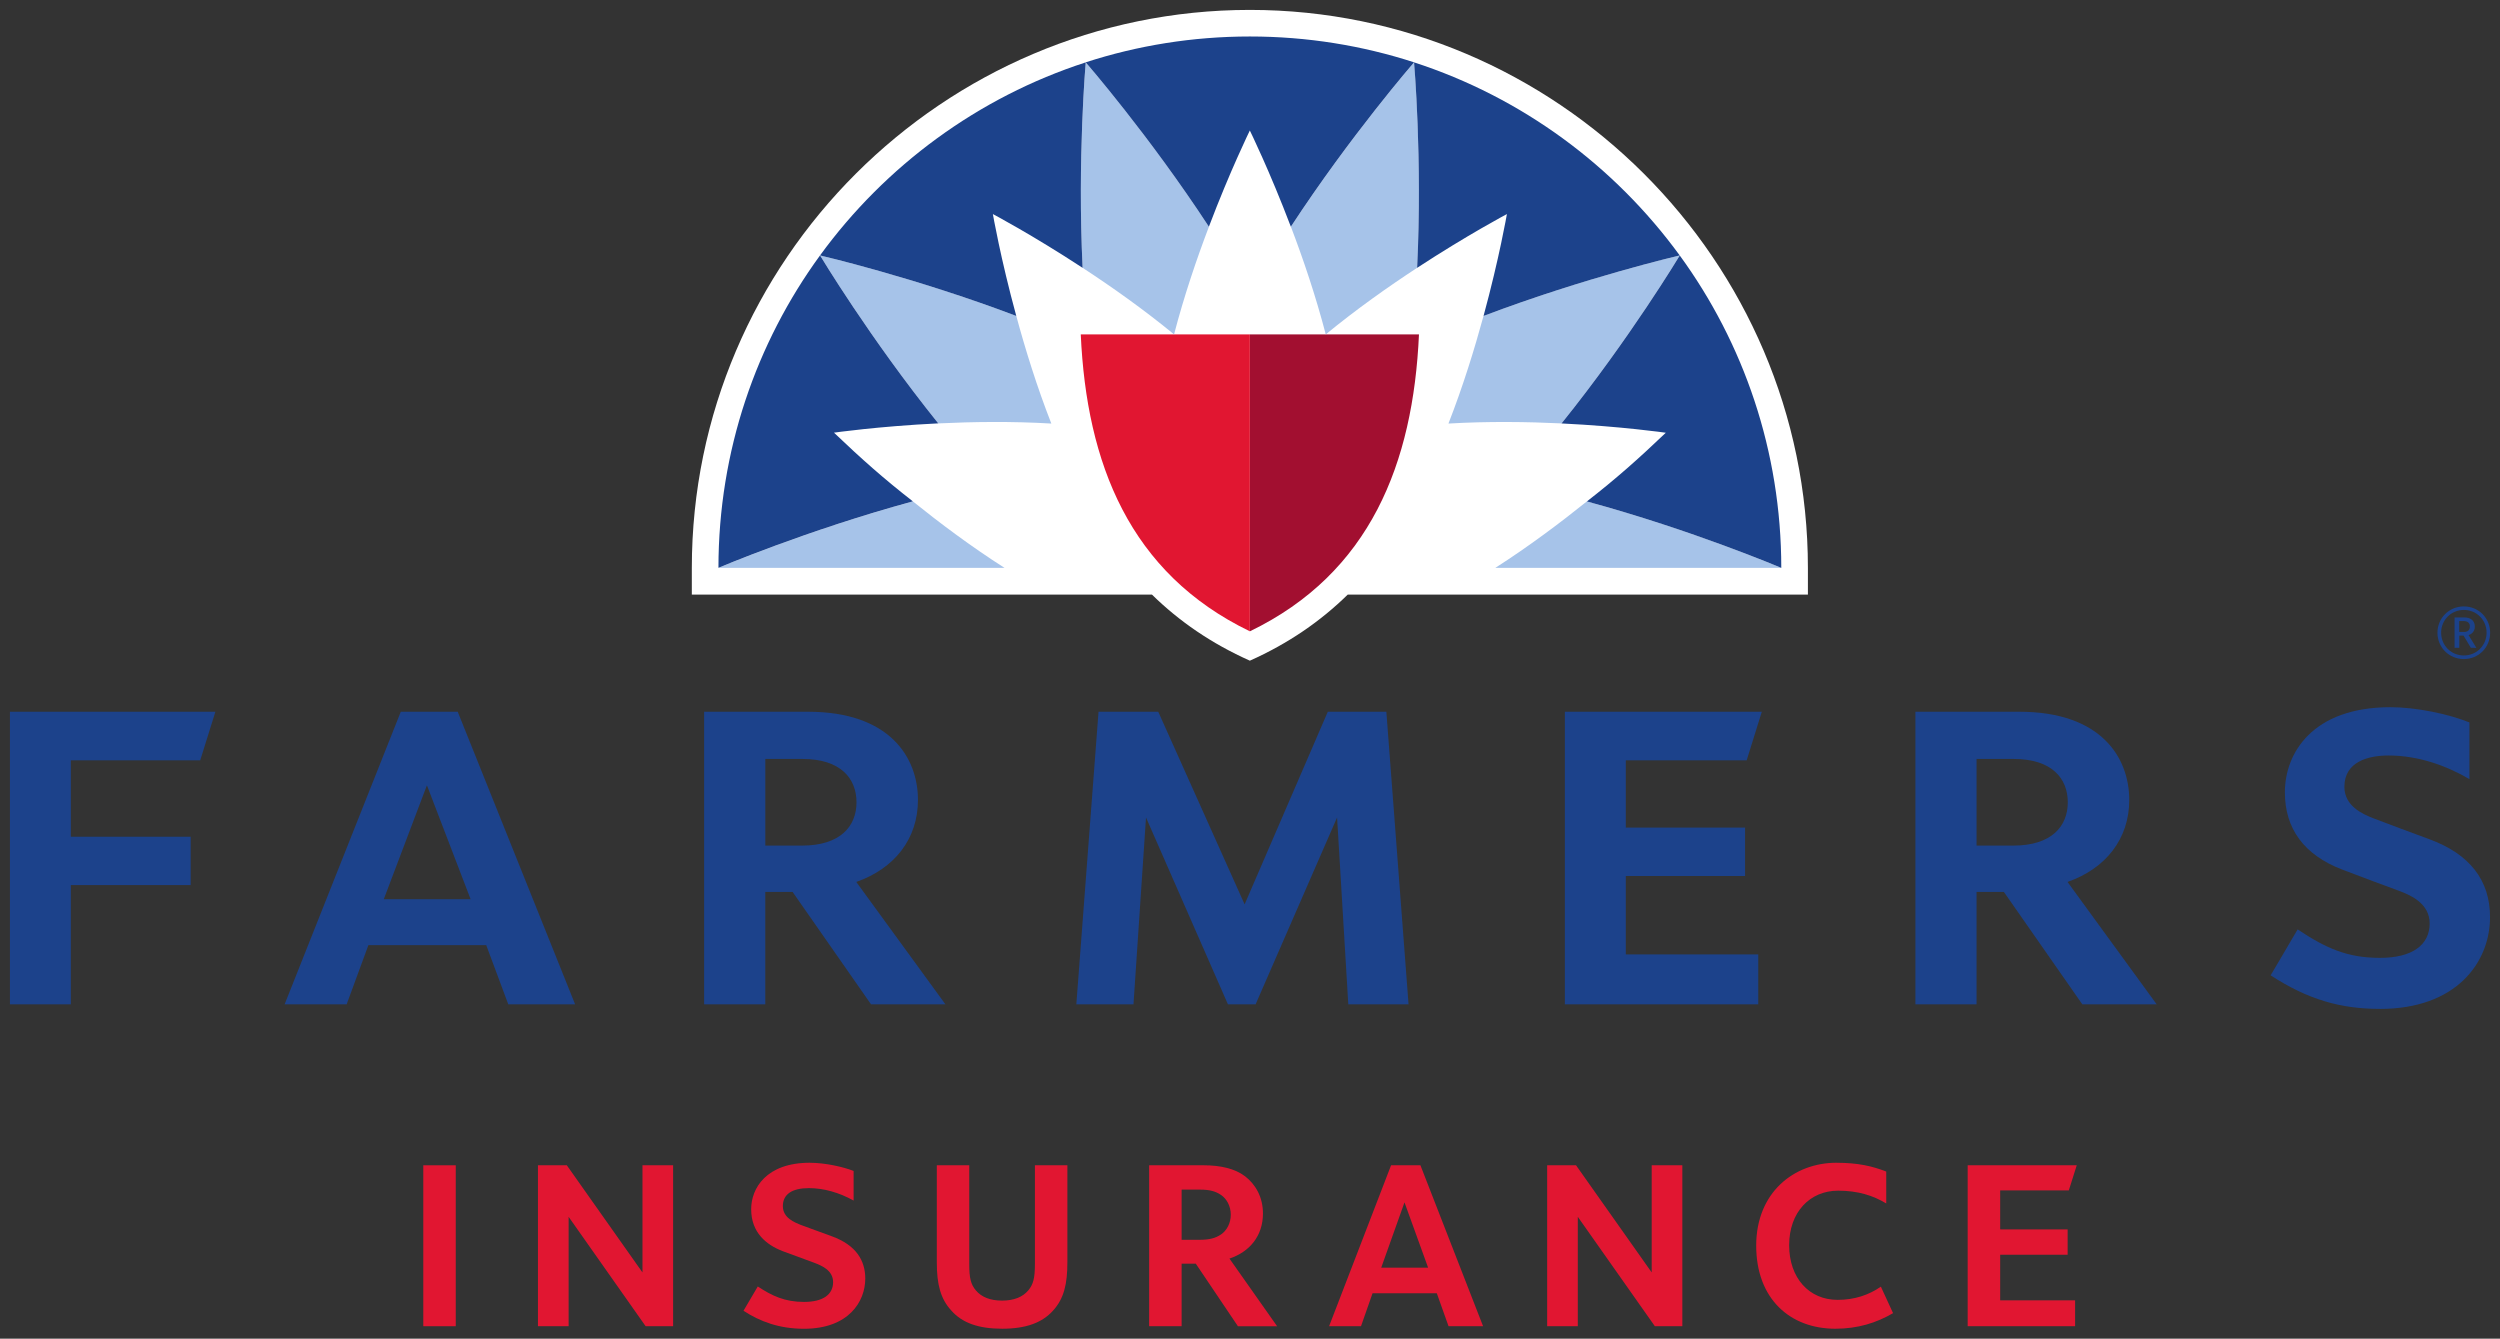 <?xml version="1.0" encoding="UTF-8" standalone="no"?>
<!-- Created with Inkscape (http://www.inkscape.org/) -->

<svg
   xmlns:dc="http://purl.org/dc/elements/1.1/"
   xmlns:cc="http://creativecommons.org/ns#"
   xmlns:rdf="http://www.w3.org/1999/02/22-rdf-syntax-ns#"
   xmlns:svg="http://www.w3.org/2000/svg"
   xmlns="http://www.w3.org/2000/svg"
   xmlns:sodipodi="http://sodipodi.sourceforge.net/DTD/sodipodi-0.dtd"
   xmlns:inkscape="http://www.inkscape.org/namespaces/inkscape"
   width="252"
   height="134.938"
   viewBox="0 0 66.675 35.702"
   version="1.1"
   id="svg739"
   inkscape:version="0.92.0 r15299"
   sodipodi:docname="farmers_ins_logo2.svg">
  <rect x="0" y="0" width="66.675" height="35.702" fill="#333333" stroke="none"/>
  <defs
     id="defs733" />
  <sodipodi:namedview
     id="base"
     pagecolor="#ffffff"
     bordercolor="#666666"
     borderopacity="1.0"
     inkscape:pageopacity="0.0"
     inkscape:pageshadow="2"
     inkscape:zoom="3.208"
     inkscape:cx="125"
     inkscape:cy="66.469175"
     inkscape:document-units="mm"
     inkscape:current-layer="layer1"
     showgrid="false"
     fit-margin-top="0"
     fit-margin-left="0"
     fit-margin-right="0"
     fit-margin-bottom="0"
     units="px"
     inkscape:window-width="1280"
     inkscape:window-height="744"
     inkscape:window-x="-4"
     inkscape:window-y="-4"
     inkscape:window-maximized="1" />
  <g
     inkscape:label="Layer 1"
     inkscape:groupmode="layer"
     id="layer1"
     transform="translate(220.587,-167.258)">
    <g
       id="g881"
       transform="translate(0.265,-0.265)">
      <path
         inkscape:connector-curvature="0"
         id="path14"
         style="fill:#1c428b;fill-opacity:1;fill-rule:nonzero;stroke:none;stroke-width:0.035"
         d="m -184.893,194.308 -0.299,-4.983 -2.173,4.983 h -0.738 l -2.185,-4.983 -0.334,4.983 h -1.524 l 0.592,-7.804 h 1.592 l 2.304,5.138 2.219,-5.138 h 1.561 l 0.592,7.804 h -1.607" />
      <path
         inkscape:connector-curvature="0"
         id="path16"
         style="fill:#1c428b;fill-opacity:1;fill-rule:nonzero;stroke:none;stroke-width:0.035"
         d="m -220.587,194.308 v -7.804 h 5.48 l -0.405,1.296 h -3.451 v 2.038 h 3.196 v 1.289 h -3.196 v 3.181 h -1.624" />
      <path
         inkscape:connector-curvature="0"
         id="path18"
         style="fill:#1c428b;fill-opacity:1;fill-rule:nonzero;stroke:none;stroke-width:0.035"
         d="m -179.117,194.308 v -7.804 h 5.253 l -0.404,1.296 h -3.224 v 1.795 h 3.181 v 1.29 h -3.181 v 2.092 h 3.533 v 1.332 h -5.157" />
      <path
         inkscape:connector-curvature="0"
         id="path20"
         style="fill:#1c428b;fill-opacity:1;fill-rule:nonzero;stroke:none;stroke-width:0.035"
         d="m -208.301,191.504 -1.165,-3.038 -1.15,3.038 z m 1.005,2.804 -0.588,-1.578 h -3.143 l -0.58,1.578 h -1.654 l 3.098,-7.804 h 1.518 l 3.131,7.804 h -1.782" />
      <path
         inkscape:connector-curvature="0"
         id="path22"
         style="fill:#1c428b;fill-opacity:1;fill-rule:nonzero;stroke:none;stroke-width:0.035"
         d="m -167.159,190.075 c 1.031,0 1.455,-0.522 1.455,-1.155 0,-0.633 -0.42,-1.156 -1.443,-1.156 h -0.99 v 2.311 z m 1.843,4.234 -2.093,-2.999 h -0.728 v 2.999 h -1.631 v -7.804 h 2.773 c 2.166,0 2.93,1.208 2.93,2.354 0,1.036 -0.627,1.829 -1.646,2.185 l 2.378,3.265 h -1.984" />
      <path
         inkscape:connector-curvature="0"
         id="path24"
         style="fill:#1c428b;fill-opacity:1;fill-rule:nonzero;stroke:none;stroke-width:0.035"
         d="m -199.464,190.075 c 1.031,0 1.455,-0.522 1.455,-1.155 0,-0.633 -0.42,-1.156 -1.442,-1.156 h -0.99 v 2.311 z m 1.843,4.234 -2.093,-2.999 h -0.728 v 2.999 h -1.631 v -7.804 h 2.773 c 2.166,0 2.93,1.208 2.93,2.354 0,1.036 -0.627,1.829 -1.645,2.185 l 2.378,3.265 h -1.984" />
      <path
         inkscape:connector-curvature="0"
         id="path26"
         style="fill:#1c428b;fill-opacity:1;fill-rule:nonzero;stroke:none;stroke-width:0.035"
         d="m -157.378,194.43 c -1.046,0 -1.918,-0.246 -2.916,-0.895 l 0.72,-1.225 c 0.763,0.509 1.333,0.759 2.196,0.759 0.855,0 1.325,-0.339 1.325,-0.919 0,-0.543 -0.528,-0.762 -0.831,-0.874 -0.303,-0.112 -1.01,-0.372 -1.507,-0.564 -1.012,-0.39 -1.523,-1.087 -1.523,-2.059 0,-1.047 0.738,-2.269 2.815,-2.269 0.687,0 1.548,0.181 2.107,0.406 v 1.512 c -0.625,-0.366 -1.377,-0.63 -2.155,-0.63 -0.539,0 -1.18,0.161 -1.18,0.835 0,0.509 0.473,0.721 0.761,0.835 0.322,0.127 1.037,0.389 1.516,0.567 1.063,0.394 1.607,1.089 1.607,2.071 0,1.22 -0.908,2.451 -2.936,2.451" />
      <path
         inkscape:connector-curvature="0"
         id="path28"
         style="fill:#e11631;fill-opacity:1;fill-rule:nonzero;stroke:none;stroke-width:0.035"
         d="m -168.374,202.893 v -4.292 h 2.909 l -0.212,0.67 h -1.83 v 1.04 h 1.799 v 0.676 h -1.799 v 1.216 h 1.998 v 0.69 h -2.864" />
      <path
         inkscape:connector-curvature="0"
         id="path30"
         style="fill:#e11631;fill-opacity:1;fill-rule:nonzero;stroke:none;stroke-width:0.035"
         d="m -209.563,202.893 v -4.292 h 0.866 v 4.292 h -0.866" />
      <path
         inkscape:connector-curvature="0"
         id="path32"
         style="fill:#e11631;fill-opacity:1;fill-rule:nonzero;stroke:none;stroke-width:0.035"
         d="m -203.633,202.893 -2.054,-2.918 v 2.918 h -0.818 v -4.292 h 0.77 l 2.018,2.858 v -2.858 h 0.817 v 4.292 h -0.734" />
      <path
         inkscape:connector-curvature="0"
         id="path34"
         style="fill:#e11631;fill-opacity:1;fill-rule:nonzero;stroke:none;stroke-width:0.035"
         d="m -176.717,202.893 -2.055,-2.918 v 2.918 h -0.817 v -4.292 h 0.77 l 2.018,2.858 v -2.858 h 0.817 v 4.292 h -0.734" />
      <path
         inkscape:connector-curvature="0"
         id="path36"
         style="fill:#e11631;fill-opacity:1;fill-rule:nonzero;stroke:none;stroke-width:0.035"
         d="m -193.25,198.601 h 0.865 v 2.589 c 0,0.574 -0.089,0.966 -0.385,1.29 -0.288,0.318 -0.714,0.48 -1.353,0.48 -0.632,0 -1.065,-0.155 -1.353,-0.48 -0.295,-0.317 -0.391,-0.709 -0.391,-1.283 v -2.596 h 0.865 v 2.636 c 0,0.372 0.041,0.541 0.178,0.703 0.144,0.169 0.371,0.27 0.694,0.27 0.33,0 0.556,-0.101 0.7,-0.27 0.137,-0.162 0.179,-0.331 0.179,-0.703 v -2.636" />
      <path
         inkscape:connector-curvature="0"
         id="path38"
         style="fill:#e11631;fill-opacity:1;fill-rule:nonzero;stroke:none;stroke-width:0.035"
         d="m -188.287,199.392 c -0.151,-0.102 -0.316,-0.142 -0.557,-0.142 h -0.494 v 1.338 h 0.487 c 0.248,0 0.412,-0.041 0.563,-0.142 0.151,-0.101 0.261,-0.297 0.261,-0.527 0,-0.23 -0.11,-0.426 -0.261,-0.527 z m 0.45,3.501 -1.124,-1.669 h -0.377 v 1.669 h -0.866 v -4.292 h 1.456 c 0.44,0 0.831,0.088 1.099,0.291 0.281,0.216 0.48,0.555 0.48,0.994 0,0.608 -0.364,1.027 -0.893,1.203 l 1.271,1.805 h -1.047" />
      <path
         inkscape:connector-curvature="0"
         id="path40"
         style="fill:#e11631;fill-opacity:1;fill-rule:nonzero;stroke:none;stroke-width:0.035"
         d="m -199.252,198.533 c -1.167,0 -1.566,0.684 -1.566,1.238 0,0.628 0.405,0.953 0.845,1.122 0.117,0.047 0.673,0.243 0.845,0.311 0.172,0.068 0.495,0.189 0.495,0.514 0,0.324 -0.261,0.527 -0.776,0.527 -0.515,0 -0.855,-0.163 -1.233,-0.412 l -0.381,0.648 c 0.443,0.288 0.955,0.48 1.614,0.48 1.188,0 1.634,-0.723 1.634,-1.338 0,-0.48 -0.241,-0.892 -0.893,-1.129 -0.124,-0.048 -0.673,-0.243 -0.831,-0.304 -0.158,-0.067 -0.474,-0.182 -0.474,-0.5 0,-0.318 0.247,-0.48 0.694,-0.48 0.394,0 0.808,0.117 1.193,0.332 v -0.79 c -0.281,-0.111 -0.764,-0.218 -1.165,-0.218" />
      <path
         inkscape:connector-curvature="0"
         id="path42"
         style="fill:#e11631;fill-opacity:1;fill-rule:nonzero;stroke:none;stroke-width:0.035"
         d="m -171.87,198.533 c -1.138,0 -2.144,0.792 -2.144,2.211 0,1.419 0.903,2.216 2.11,2.216 0.597,0 1.097,-0.156 1.54,-0.416 l -0.325,-0.706 c -0.32,0.221 -0.699,0.352 -1.153,0.352 -0.762,0 -1.293,-0.581 -1.293,-1.459 0,-0.879 0.551,-1.453 1.307,-1.453 0.525,0 0.933,0.129 1.282,0.341 v -0.851 c -0.369,-0.143 -0.75,-0.234 -1.324,-0.234" />
      <path
         inkscape:connector-curvature="0"
         id="path44"
         style="fill:#e11631;fill-opacity:1;fill-rule:nonzero;stroke:none;stroke-width:0.035"
         d="m -184.015,201.332 0.621,-1.742 0.63,1.742 z m 1.796,1.561 h 0.921 l -1.671,-4.292 h -0.783 l -1.653,4.292 h 0.851 l 0.308,-0.878 h 1.714 l 0.313,0.878" />
      <path
         inkscape:connector-curvature="0"
         id="path46"
         style="fill:#ffffff;fill-opacity:1;fill-rule:nonzero;stroke:none;stroke-width:0.035"
         d="m -187.518,167.787 v 0 c -8.169,0 -14.883,6.677 -14.883,14.884 v 0.709 h 12.271 c 0.724,0.71 1.582,1.303 2.612,1.763 v 0 c 1.03,-0.46 1.887,-1.053 2.611,-1.763 h 12.272 v -0.709 c 0,-8.207 -6.714,-14.884 -14.883,-14.884" />
      <path
         inkscape:connector-curvature="0"
         id="path48"
         style="fill:#a20f30;fill-opacity:1;fill-rule:nonzero;stroke:none;stroke-width:0.035"
         d="m -187.518,184.36 c 3.21,-1.551 4.355,-4.479 4.51,-7.918 h -4.51 v 7.918" />
      <path
         inkscape:connector-curvature="0"
         id="path50"
         style="fill:#e11631;fill-opacity:1;fill-rule:nonzero;stroke:none;stroke-width:0.035"
         d="m -187.518,184.36 c -3.21,-1.551 -4.355,-4.479 -4.51,-7.918 h 4.51 v 7.918" />
      <path
         inkscape:connector-curvature="0"
         id="path52"
         style="fill:#a6c3e9;fill-opacity:1;fill-rule:nonzero;stroke:none;stroke-width:0.035"
         d="m -194.063,182.667 c -0.888,-0.567 -1.73,-1.198 -2.443,-1.772 -2.826,0.769 -5.185,1.772 -5.185,1.772 z m 20.718,1.5e-4 c 0,0 -2.357,-1.003 -5.185,-1.772 -0.713,0.573 -1.555,1.205 -2.441,1.772 z m -19.468,-3.848 c -0.385,-0.982 -0.696,-1.988 -0.935,-2.871 -2.717,-1.03 -5.233,-1.614 -5.233,-1.614 -3.1e-4,1.5e-4 1.319,2.199 3.152,4.481 0.913,-0.044 1.965,-0.059 3.016,0.004 z m 10.591,0 c 1.051,-0.062 2.104,-0.048 3.016,-0.004 1.834,-2.282 3.153,-4.481 3.153,-4.481 0,0 -2.517,0.584 -5.233,1.614 -0.241,0.883 -0.551,1.888 -0.936,2.871 z m -3.272,-2.378 c 0.814,-0.669 1.673,-1.276 2.438,-1.776 0.142,-2.926 -0.082,-5.48 -0.082,-5.48 0,0 -1.692,1.948 -3.286,4.384 0.326,0.853 0.664,1.851 0.93,2.872 z m -6.401,-7.256 c 0,0 1.692,1.948 3.285,4.384 -0.325,0.853 -0.664,1.851 -0.93,2.872 -0.814,-0.669 -1.674,-1.276 -2.439,-1.776 -0.141,-2.926 0.083,-5.48 0.083,-5.48" />
      <path
         inkscape:connector-curvature="0"
         id="path54"
         style="fill:#1c428b;fill-opacity:1;fill-rule:nonzero;stroke:none;stroke-width:0.035"
         d="m -173.345,182.667 c -9.2e-4,-3.115 -1.005,-5.994 -2.708,-8.331 -0.002,0.003 -1.319,2.198 -3.153,4.48 1.604,0.078 2.781,0.248 2.781,0.248 -0.733,0.7 -1.338,1.236 -2.105,1.832 2.828,0.769 5.185,1.772 5.185,1.772" />
      <path
         inkscape:connector-curvature="0"
         id="path56"
         style="fill:#1c428b;fill-opacity:1;fill-rule:nonzero;stroke:none;stroke-width:0.035"
         d="m -176.054,174.335 c -1.742,-2.39 -4.212,-4.217 -7.085,-5.149 0,0 0.224,2.554 0.082,5.48 1.344,-0.879 2.394,-1.434 2.394,-1.434 0,0 -0.202,1.17 -0.623,2.717 2.716,-1.03 5.233,-1.614 5.233,-1.614" />
      <path
         inkscape:connector-curvature="0"
         id="path58"
         style="fill:#1c428b;fill-opacity:1;fill-rule:nonzero;stroke:none;stroke-width:0.035"
         d="m -191.896,169.185 c 0,0 1.692,1.948 3.285,4.384 0.565,-1.49 1.092,-2.566 1.092,-2.566 0,0 0.528,1.076 1.094,2.566 1.594,-2.436 3.286,-4.384 3.286,-4.384 -1.38,-0.447 -2.851,-0.689 -4.379,-0.689 -1.528,0 -3,0.242 -4.378,0.689" />
      <path
         inkscape:connector-curvature="0"
         id="path60"
         style="fill:#1c428b;fill-opacity:1;fill-rule:nonzero;stroke:none;stroke-width:0.035"
         d="m -198.982,174.335 c -1.703,2.337 -2.708,5.216 -2.709,8.331 0,0 2.358,-1.003 5.185,-1.772 -0.766,-0.596 -1.371,-1.132 -2.104,-1.832 0,0 1.178,-0.169 2.781,-0.248 -1.834,-2.282 -3.151,-4.477 -3.153,-4.48" />
      <path
         inkscape:connector-curvature="0"
         id="path62"
         style="fill:#1c428b;fill-opacity:1;fill-rule:nonzero;stroke:none;stroke-width:0.035"
         d="m -198.981,174.335 c 0,0 2.516,0.584 5.233,1.614 -0.422,-1.547 -0.624,-2.717 -0.624,-2.717 0,0 1.051,0.555 2.393,1.434 -0.141,-2.926 0.083,-5.48 0.083,-5.48 -2.873,0.932 -5.345,2.759 -7.086,5.149" />
      <path
         inkscape:connector-curvature="0"
         id="path64"
         style="fill:#1c428b;fill-opacity:1;fill-rule:nonzero;stroke:none;stroke-width:0.035"
         d="m -155.139,184.087 h -0.126 v 0.29 h 0.126 c 0.098,0 0.158,-0.046 0.158,-0.146 0.002,-0.097 -0.061,-0.143 -0.158,-0.143 z m 0.185,0.713 -0.195,-0.326 h -0.114 v 0.326 h -0.126 v -0.81 h 0.263 c 0.149,0 0.278,0.075 0.278,0.241 0,0.168 -0.134,0.222 -0.168,0.229 l 0.209,0.341 z m -0.187,-1.01 c -0.341,0 -0.606,0.268 -0.606,0.606 0,0.341 0.265,0.608 0.606,0.608 0.341,0 0.606,-0.268 0.606,-0.608 0,-0.338 -0.265,-0.606 -0.606,-0.606 z m 0,1.31 c -0.392,0 -0.704,-0.309 -0.704,-0.701 0,-0.394 0.312,-0.703 0.704,-0.703 0.392,0 0.701,0.309 0.701,0.701 0,0.394 -0.309,0.703 -0.701,0.703" />
    </g>
  </g>
</svg>

